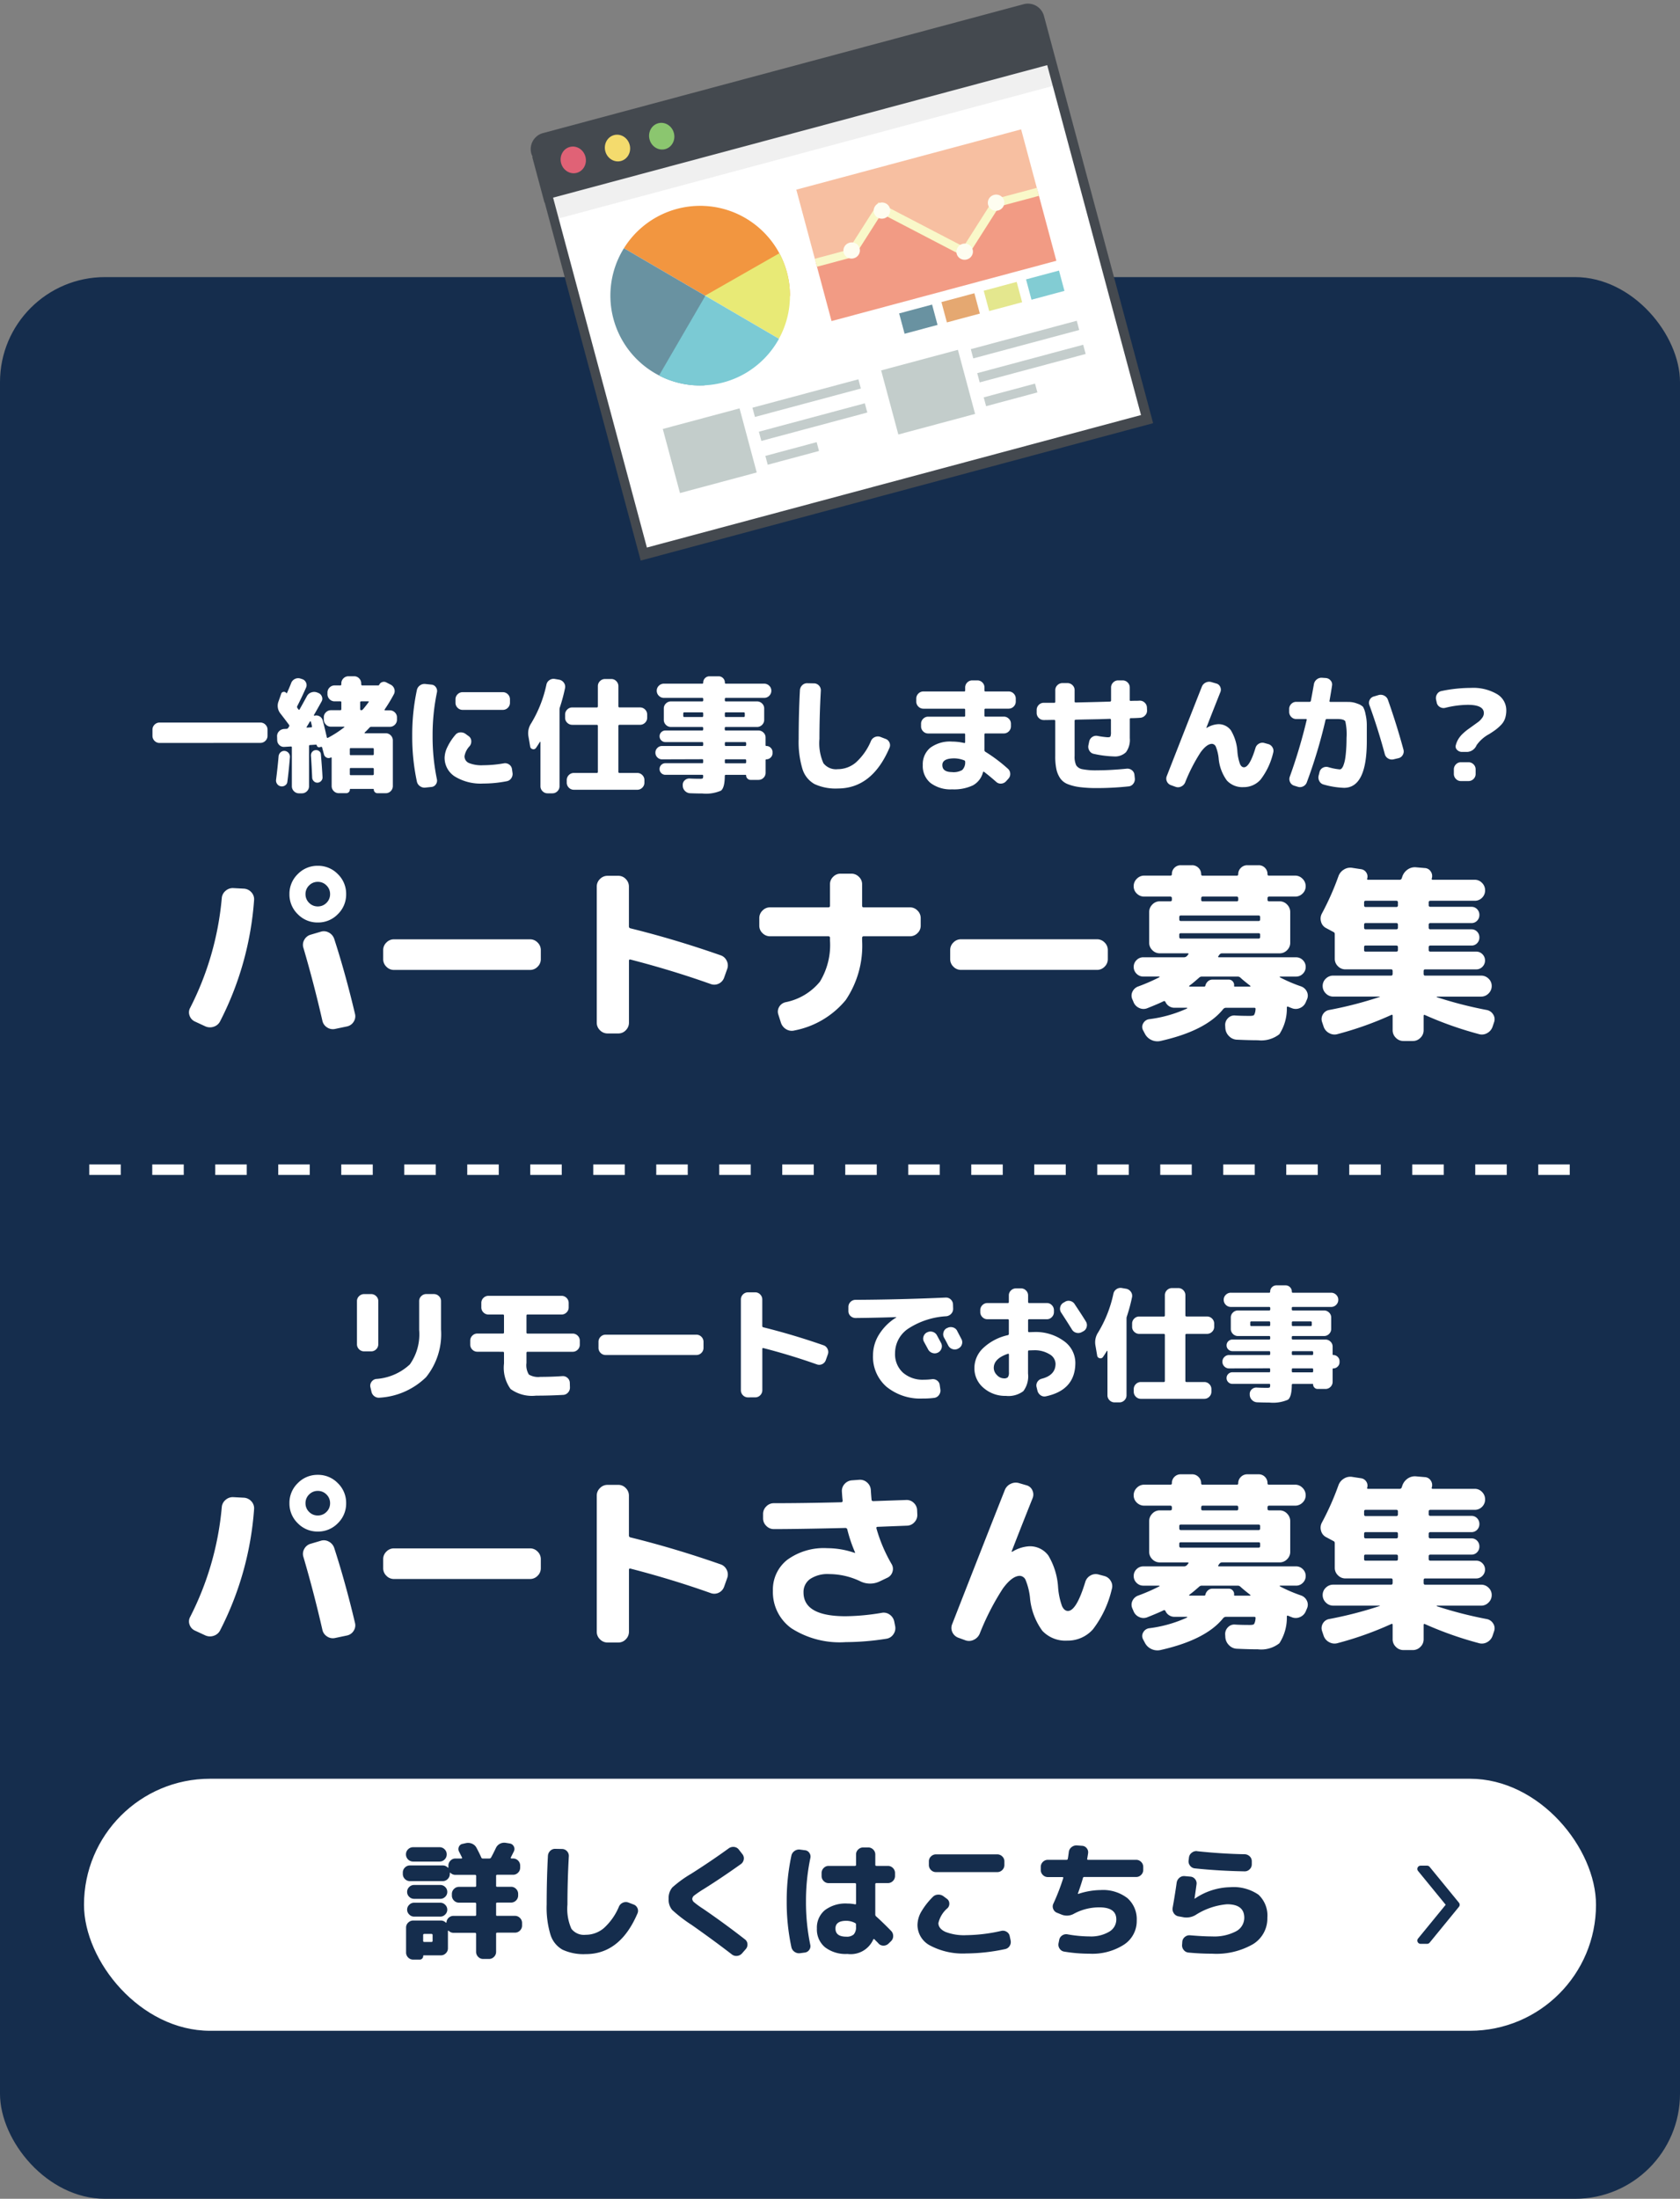 <svg xmlns="http://www.w3.org/2000/svg" width="160" height="209.388" viewBox="0 0 160 209.388">
  <rect x="0" y="0" width="160" height="209.388" fill="#808080" stroke="none"/>
  <g id="recruit-bnr" transform="translate(-1668 -752.612)">
    <rect id="長方形_8332" data-name="長方形 8332" width="160" height="183" rx="10" transform="translate(1668 779)" fill="#152d4d"/>
    <g id="f_f_business_55_svg_f_business_55_0nbg" transform="matrix(0.966, -0.259, 0.259, 0.966, 1718.189, 765.694)">
      <path id="パス_29603" data-name="パス 29603" d="M50.545,1.581V41.727H.024V6.434H0V1.927H.047A1.27,1.27,0,0,1,0,1.581,1.581,1.581,0,0,1,1.581,0H48.964A1.581,1.581,0,0,1,50.545,1.581Z" transform="translate(0)" fill="#44494f"/>
      <rect id="長方形_8334" data-name="長方形 8334" width="48.715" height="34.492" transform="translate(0.915 6.188)" fill="#fff"/>
      <rect id="長方形_8335" data-name="長方形 8335" width="48.715" height="2.05" transform="translate(0.915 6.188)" fill="#0d0d0d" opacity="0.06"/>
      <g id="グループ_41899" data-name="グループ 41899" transform="translate(23.483 11.449)">
        <path id="パス_29604" data-name="パス 29604" d="M260.035,115.971V122.1h-4.112l-4.088,3.76-6.7-6.165-3.756,3.453H237.87v-7.175Z" transform="translate(-237.87 -115.971)" fill="#f7bfa1"/>
        <path id="パス_29605" data-name="パス 29605" d="M260.035,156.069V162.9H237.87v-5.779h3.507l3.756-3.453,6.7,6.165,4.088-3.76Z" transform="translate(-237.87 -149.944)" fill="#f29b84"/>
        <path id="パス_29606" data-name="パス 29606" d="M260.035,150.931v.787h-3.913l-4.278,3.923-6.723-6.165-3.589,3.291H237.87v-.787h3.306l3.945-3.616,6.723,6.165,3.922-3.6Z" transform="translate(-237.87 -145.166)" fill="#f9f8c9"/>
        <ellipse id="楕円形_975" data-name="楕円形 975" cx="0.789" cy="0.771" rx="0.789" ry="0.771" transform="translate(6.571 3.268)" fill="#fefdf0"/>
        <ellipse id="楕円形_976" data-name="楕円形 976" cx="0.789" cy="0.771" rx="0.789" ry="0.771" transform="translate(17.264 5.355)" fill="#fefdf0"/>
        <ellipse id="楕円形_977" data-name="楕円形 977" cx="0.789" cy="0.771" rx="0.789" ry="0.771" transform="translate(13.168 9.086)" fill="#fefdf0"/>
        <ellipse id="楕円形_978" data-name="楕円形 978" cx="0.789" cy="0.771" rx="0.789" ry="0.771" transform="translate(2.801 6.19)" fill="#fefdf0"/>
      </g>
      <g id="グループ_41900" data-name="グループ 41900" transform="translate(2.502 1.938)">
        <ellipse id="楕円形_979" data-name="楕円形 979" cx="1.199" cy="1.276" rx="1.199" ry="1.276" transform="translate(8.72)" fill="#8bc66f"/>
        <ellipse id="楕円形_980" data-name="楕円形 980" cx="1.199" cy="1.276" rx="1.199" ry="1.276" transform="translate(4.36)" fill="#f4db6d"/>
        <ellipse id="楕円形_981" data-name="楕円形 981" cx="1.199" cy="1.276" rx="1.199" ry="1.276" fill="#e06276"/>
      </g>
      <g id="グループ_41905" data-name="グループ 41905" transform="translate(5.301 30.166)">
        <g id="グループ_41902" data-name="グループ 41902">
          <rect id="長方形_8336" data-name="長方形 8336" width="7.568" height="6.319" fill="#899c99" opacity="0.5"/>
          <g id="グループ_41901" data-name="グループ 41901" transform="translate(8.77 0.257)" opacity="0.5">
            <rect id="長方形_8337" data-name="長方形 8337" width="5.057" height="0.87" transform="translate(0 4.751)" fill="#899c99"/>
            <rect id="長方形_8338" data-name="長方形 8338" width="10.446" height="0.91" fill="#899c99"/>
            <rect id="長方形_8339" data-name="長方形 8339" width="10.446" height="0.91" transform="translate(0 2.365)" fill="#899c99"/>
          </g>
        </g>
        <g id="グループ_41904" data-name="グループ 41904" transform="translate(21.528)">
          <rect id="長方形_8340" data-name="長方形 8340" width="7.568" height="6.319" transform="translate(0)" fill="#899c99" opacity="0.5"/>
          <g id="グループ_41903" data-name="グループ 41903" transform="translate(8.77 0.257)" opacity="0.5">
            <rect id="長方形_8341" data-name="長方形 8341" width="5.057" height="0.87" transform="translate(0 4.751)" fill="#899c99"/>
            <rect id="長方形_8342" data-name="長方形 8342" width="10.446" height="0.91" fill="#899c99"/>
            <rect id="長方形_8343" data-name="長方形 8343" width="10.446" height="0.91" transform="translate(0 2.365)" fill="#899c99"/>
          </g>
        </g>
      </g>
      <g id="グループ_41906" data-name="グループ 41906" transform="translate(3.476 10.276)">
        <path id="パス_29607" data-name="パス 29607" d="M76.811,110.706a8.589,8.589,0,0,0-1.97-3.774,8.5,8.5,0,0,0-3.648-2.394c-.149-.05-.3-.1-.455-.139a8.555,8.555,0,0,0-8.1,2.006l6.3,6.366,7.789,2.13A8.511,8.511,0,0,0,76.811,110.706Z" transform="translate(-59.931 -104.096)" fill="#f29640"/>
        <path id="パス_29608" data-name="パス 29608" d="M134.264,175.251a8.512,8.512,0,0,0,.081-4.2l-7.87,2.066L132.2,178.9A8.513,8.513,0,0,0,134.264,175.251Z" transform="translate(-117.465 -164.445)" fill="#e8ea76"/>
        <path id="パス_29609" data-name="パス 29609" d="M41.507,141.982a8.5,8.5,0,0,1-3.494-1.921.375.375,0,0,1-.03-.027,8.549,8.549,0,0,1-.065-12.541l6.3,6.366-2.251,8.234C41.815,142.061,41.661,142.024,41.507,141.982Z" transform="translate(-35.211 -125.184)" fill="#6992a1"/>
        <path id="パス_29610" data-name="パス 29610" d="M67.553,200.215a8.5,8.5,0,0,0,4.359-.2l.037-.013a8.586,8.586,0,0,0,3.58-2.234l-5.694-5.752-.007-.024-.009.008-.015-.015-.011.041-6.2,6.161a8.5,8.5,0,0,0,3.494,1.921C67.245,200.145,67.4,200.182,67.553,200.215Z" transform="translate(-60.795 -183.305)" fill="#7bcad4"/>
      </g>
      <g id="グループ_41907" data-name="グループ 41907" transform="translate(29.889 25.368)">
        <rect id="長方形_8344" data-name="長方形 8344" width="3.249" height="2.005" transform="translate(12.511)" fill="#82ccd3"/>
        <rect id="長方形_8345" data-name="長方形 8345" width="3.249" height="2.005" transform="translate(8.34)" fill="#e4e78e"/>
        <rect id="長方形_8346" data-name="長方形 8346" width="3.249" height="2.005" transform="translate(4.17)" fill="#e5a871"/>
        <rect id="長方形_8347" data-name="長方形 8347" width="3.249" height="2.005" fill="#6992a1"/>
      </g>
    </g>
    <path id="パス_29621" data-name="パス 29621" d="M-38.676-9.156a.667.667,0,0,1,.48.2.637.637,0,0,1,.2.474v2.7a6.54,6.54,0,0,1-1.422,4.536,6.9,6.9,0,0,1-4.4,1.956.713.713,0,0,1-.522-.132A.723.723,0,0,1-44.628.12l-.1-.432A.621.621,0,0,1-44.616-.8a.641.641,0,0,1,.432-.27,5.225,5.225,0,0,0,3.216-1.386,4.961,4.961,0,0,0,.888-3.282V-8.484a.637.637,0,0,1,.2-.474.667.667,0,0,1,.48-.2ZM-45.324-3.7a.657.657,0,0,1-.48-.2.657.657,0,0,1-.2-.48v-4.1a.637.637,0,0,1,.2-.474.667.667,0,0,1,.48-.2h.672a.667.667,0,0,1,.48.2.637.637,0,0,1,.2.474v4.1a.657.657,0,0,1-.2.48.657.657,0,0,1-.48.2Zm10.788.036a.657.657,0,0,1-.48-.2.657.657,0,0,1-.2-.48v-.372a.657.657,0,0,1,.2-.48.657.657,0,0,1,.48-.2H-32.1q.1,0,.1-.108V-7.1q0-.108-.1-.108h-1.38a.657.657,0,0,1-.48-.2.657.657,0,0,1-.2-.48v-.42a.657.657,0,0,1,.2-.48.657.657,0,0,1,.48-.2h6.96a.657.657,0,0,1,.48.2.657.657,0,0,1,.2.48v.42a.657.657,0,0,1-.2.48.657.657,0,0,1-.48.2h-3.24q-.1,0-.1.108v1.6q0,.108.1.108h4.3a.657.657,0,0,1,.48.2.657.657,0,0,1,.2.48v.372a.657.657,0,0,1-.2.48.657.657,0,0,1-.48.2h-4.3q-.1,0-.1.108v.96a1.693,1.693,0,0,0,.228,1.1,1.731,1.731,0,0,0,1.092.222q1.056,0,2.112-.072a.645.645,0,0,1,.48.174.64.64,0,0,1,.216.462l.012.432a.673.673,0,0,1-.18.492.643.643,0,0,1-.468.228q-1.3.072-2.58.072a3.48,3.48,0,0,1-2.424-.63A3.454,3.454,0,0,1-32-2.544V-3.552q0-.108-.1-.108Zm12.216.312a.657.657,0,0,1-.48-.2.657.657,0,0,1-.2-.48v-.576a.657.657,0,0,1,.2-.48.657.657,0,0,1,.48-.2h8.64a.657.657,0,0,1,.48.2.657.657,0,0,1,.2.48v.576a.657.657,0,0,1-.2.48.657.657,0,0,1-.48.2ZM-8.76.684a.657.657,0,0,1-.48-.2.657.657,0,0,1-.2-.48V-8.64a.657.657,0,0,1,.2-.48.657.657,0,0,1,.48-.2h.684a.637.637,0,0,1,.474.2.667.667,0,0,1,.2.48v2.52a.123.123,0,0,0,.108.132q2.82.7,5.7,1.7a.655.655,0,0,1,.4.342.655.655,0,0,1,.036.534l-.192.54a.666.666,0,0,1-.336.384.648.648,0,0,1-.5.036q-2.46-.876-5.112-1.56-.1-.024-.1.084V0a.667.667,0,0,1-.2.48.637.637,0,0,1-.474.2ZM8.3-5.508a.674.674,0,0,1,.528-.048.659.659,0,0,1,.408.336q.132.24.4.744a.644.644,0,0,1,.024.516.659.659,0,0,1-.348.384.674.674,0,0,1-.528.024.706.706,0,0,1-.4-.348Q8.328-4.008,8-4.608a.617.617,0,0,1-.048-.5.658.658,0,0,1,.336-.4Zm2.856-.144.408.78a.631.631,0,0,1,.042.516.637.637,0,0,1-.342.384l-.036.024a.675.675,0,0,1-.522.03.681.681,0,0,1-.4-.342q-.06-.12-.192-.372T9.912-5a.659.659,0,0,1-.054-.516.6.6,0,0,1,.33-.4l.036-.012a.693.693,0,0,1,.528-.054A.638.638,0,0,1,11.16-5.652ZM1.488-6.876A.692.692,0,0,1,1-7.068a.632.632,0,0,1-.2-.48v-.384a.647.647,0,0,1,.2-.474.647.647,0,0,1,.474-.2q4.32-.024,8.592-.216a.635.635,0,0,1,.48.18.66.66,0,0,1,.216.468l.012.384a.681.681,0,0,1-.174.5.733.733,0,0,1-.474.246A7.4,7.4,0,0,0,6.462-5.838a2.807,2.807,0,0,0-1.218,2.31,2.373,2.373,0,0,0,.75,1.854A2.848,2.848,0,0,0,7.98-1a6,6,0,0,0,.768-.048.669.669,0,0,1,.5.126A.62.62,0,0,1,9.5-.48l.06.42a.7.7,0,0,1-.138.522.655.655,0,0,1-.462.27,8.068,8.068,0,0,1-1.08.06A5.09,5.09,0,0,1,4.434-.324a3.779,3.779,0,0,1-1.29-3.012,3.73,3.73,0,0,1,.582-1.98A5,5,0,0,1,5.352-6.924q.012,0,.012-.024a.011.011,0,0,0-.012-.012Q3.6-6.9,1.488-6.876Zm14.5,3.408q-1.344.456-1.344,1.344a.96.96,0,0,0,.306.684.91.91,0,0,0,.654.312.512.512,0,0,0,.384-.108.764.764,0,0,0,.1-.468V-3.4Q16.08-3.492,15.984-3.468ZM15.8.54a3.119,3.119,0,0,1-2.13-.762,2.425,2.425,0,0,1-.87-1.9,2.623,2.623,0,0,1,.828-1.884,4.986,4.986,0,0,1,2.352-1.236.121.121,0,0,0,.1-.132V-6.66q0-.1-.108-.1H14.04a.657.657,0,0,1-.48-.2.657.657,0,0,1-.2-.48v-.18a.657.657,0,0,1,.2-.48.657.657,0,0,1,.48-.2h1.932q.108,0,.108-.1v-.624a.637.637,0,0,1,.2-.474.667.667,0,0,1,.48-.2h.48a.647.647,0,0,1,.474.2.647.647,0,0,1,.2.474V-8.4q0,.1.108.1H19.7a.637.637,0,0,1,.474.2.667.667,0,0,1,.2.48v.18a.667.667,0,0,1-.2.48.637.637,0,0,1-.474.2h-1.68q-.108,0-.108.1v1.032q0,.1.108.1.072,0,.216-.006t.216-.006a4.537,4.537,0,0,1,2.862.852,2.549,2.549,0,0,1,1.1,2.076q0,2.592-2.8,3.192a.627.627,0,0,1-.51-.1A.748.748,0,0,1,18.8.024L18.72-.3A.627.627,0,0,1,18.8-.792a.676.676,0,0,1,.408-.3q1.32-.336,1.32-1.428a1.082,1.082,0,0,0-.576-.906,2.69,2.69,0,0,0-1.5-.378q-.084,0-.228.006t-.216.006q-.1,0-.1.108v2.1A2.349,2.349,0,0,1,17.46.09,2.352,2.352,0,0,1,15.8.54Zm6.54-8.748q.768,1.152,1.08,1.668a.647.647,0,0,1,.072.516.625.625,0,0,1-.312.408l-.156.084a.7.7,0,0,1-.522.06.666.666,0,0,1-.414-.312q-.468-.756-1.02-1.6a.641.641,0,0,1-.1-.5.656.656,0,0,1,.282-.432L21.4-8.4a.634.634,0,0,1,.51-.1A.682.682,0,0,1,22.344-8.208ZM33-5.364a.1.1,0,0,0-.108.108V-.888A.1.1,0,0,0,33-.78h1.692a.657.657,0,0,1,.48.2.657.657,0,0,1,.2.48v.24a.657.657,0,0,1-.2.48.657.657,0,0,1-.48.2H28.656a.657.657,0,0,1-.48-.2.657.657,0,0,1-.2-.48V-.1a.657.657,0,0,1,.2-.48.657.657,0,0,1,.48-.2H30.84q.1,0,.1-.108V-5.256q0-.108-.1-.108H28.5a.667.667,0,0,1-.48-.2.637.637,0,0,1-.2-.474v-.3a.657.657,0,0,1,.2-.48.657.657,0,0,1,.48-.2h2.34q.1,0,.1-.108v-1.92a.657.657,0,0,1,.2-.48.657.657,0,0,1,.48-.2h.6a.637.637,0,0,1,.474.2.667.667,0,0,1,.2.48v1.92A.1.1,0,0,0,33-7.02h1.956a.657.657,0,0,1,.48.2.657.657,0,0,1,.2.48v.3a.637.637,0,0,1-.2.474.667.667,0,0,1-.48.2ZM24.492-3.3l-.168-.984a1.7,1.7,0,0,1,.264-1.224A11.836,11.836,0,0,0,26.04-9.192a.672.672,0,0,1,.294-.432.678.678,0,0,1,.51-.108l.42.072a.7.7,0,0,1,.438.288.647.647,0,0,1,.114.5,16.565,16.565,0,0,1-.492,1.836.576.576,0,0,0-.036.2V.48a.657.657,0,0,1-.2.48.657.657,0,0,1-.48.2h-.456a.657.657,0,0,1-.48-.2.657.657,0,0,1-.2-.48v-4.2a.028.028,0,0,0-.018-.03.027.027,0,0,0-.03.006q-.348.552-.384.588a.279.279,0,0,1-.312.108A.29.29,0,0,1,24.492-3.3ZM37.056-2.076a.613.613,0,0,1-.45-.186.613.613,0,0,1-.186-.45.613.613,0,0,1,.186-.45.613.613,0,0,1,.45-.186h3.816q.1,0,.1-.108v-.156q0-.108-.1-.108H37.38a.546.546,0,0,1-.4-.162.532.532,0,0,1-.162-.39.532.532,0,0,1,.162-.39.546.546,0,0,1,.4-.162h3.492q.1,0,.1-.108v-.12q0-.108-.1-.108H37.9a.657.657,0,0,1-.48-.2.657.657,0,0,1-.2-.48v-1.08a.637.637,0,0,1,.2-.474.667.667,0,0,1,.48-.2h2.976q.1,0,.1-.108v-.12q0-.108-.1-.108H37.224a.657.657,0,0,1-.48-.2.657.657,0,0,1-.2-.48.637.637,0,0,1,.2-.474.667.667,0,0,1,.48-.2h3.66q.084,0,.084-.1a.579.579,0,0,1,.174-.426.579.579,0,0,1,.426-.174h.864a.579.579,0,0,1,.426.174.579.579,0,0,1,.174.426q0,.1.084.1h3.66a.667.667,0,0,1,.48.2.637.637,0,0,1,.2.474.657.657,0,0,1-.2.48.657.657,0,0,1-.48.2H43.128q-.1,0-.1.108v.12q0,.108.1.108H46.1a.667.667,0,0,1,.48.2.637.637,0,0,1,.2.474v1.08a.657.657,0,0,1-.2.48.657.657,0,0,1-.48.2H43.128q-.1,0-.1.108v.12q0,.108.1.108h3.108a.667.667,0,0,1,.48.2.637.637,0,0,1,.2.474v.72A.074.074,0,0,0,47-3.348a.552.552,0,0,1,.4.174.552.552,0,0,1,.174.4v.12a.552.552,0,0,1-.174.4.552.552,0,0,1-.4.174.074.074,0,0,0-.084.084V-.8a.657.657,0,0,1-.2.48.657.657,0,0,1-.48.2H45.48a.4.4,0,0,1-.294-.126A.4.4,0,0,1,45.06-.54.053.053,0,0,0,45-.6H43.128q-.1,0-.1.108Q43.02.636,42.66.906a3.557,3.557,0,0,1-1.776.27q-.564,0-1.152-.024A.715.715,0,0,1,39.24.936a.715.715,0,0,1-.216-.492V.384a.571.571,0,0,1,.186-.462.626.626,0,0,1,.474-.174q.42.024.948.024a.641.641,0,0,0,.294-.036q.042-.036.042-.24a.085.085,0,0,0-.1-.1h-3.5a.532.532,0,0,1-.39-.162.532.532,0,0,1-.162-.39.532.532,0,0,1,.162-.39.532.532,0,0,1,.39-.162h3.5a.085.085,0,0,0,.1-.1v-.18a.085.085,0,0,0-.1-.1Zm5.976-4.368v.228q0,.108.1.108h1.7q.1,0,.1-.108v-.228q0-.108-.1-.108h-1.7Q43.032-6.552,43.032-6.444Zm0,2.832v.156q0,.108.1.108h1.824a.1.1,0,0,0,.108-.108v-.156a.1.1,0,0,0-.108-.108H43.128Q43.032-3.72,43.032-3.612Zm0,1.632v.18a.085.085,0,0,0,.1.1h1.824q.108,0,.108-.1v-.18q0-.1-.108-.1H43.128A.085.085,0,0,0,43.032-1.98Zm-2.16-4.128q.1,0,.1-.108v-.228q0-.108-.1-.108h-1.7q-.1,0-.1.108v.228q0,.108.1.108Z" transform="translate(1748 885)" fill="#fff"/>
    <path id="パス_29619" data-name="パス 29619" d="M-64.8-3.636a.657.657,0,0,1-.48-.2.657.657,0,0,1-.2-.48V-4.9a.657.657,0,0,1,.2-.48.657.657,0,0,1,.48-.2h9.6a.657.657,0,0,1,.48.2.657.657,0,0,1,.2.48v.576a.657.657,0,0,1-.2.48.657.657,0,0,1-.48.2Zm20.016-1.488q-.312.336-.48.492a.039.039,0,0,0-.012.048.038.038,0,0,0,.036.024h1.98a.637.637,0,0,1,.474.2.667.667,0,0,1,.2.48V.468a.667.667,0,0,1-.2.48.637.637,0,0,1-.474.2h-.792a.335.335,0,0,1-.246-.1A.335.335,0,0,1-44.4.8a.053.053,0,0,0-.06-.06h-2.172q-.048,0-.048.06a.335.335,0,0,1-.1.246.335.335,0,0,1-.246.1h-.708a.657.657,0,0,1-.48-.2.657.657,0,0,1-.2-.48V-2.208a.052.052,0,0,0-.024-.042.043.043,0,0,0-.048-.006.434.434,0,0,1-.4.018.452.452,0,0,1-.258-.306l-.156-.576a.1.1,0,0,0-.006-.03.1.1,0,0,1-.006-.03q-.024-.108-.12-.084l-.1.024q-.24.06-.312-.2,0-.036-.06-.036l-.564.036q-.1,0-.1.108V.48a.657.657,0,0,1-.2.48.657.657,0,0,1-.48.2h-.276a.657.657,0,0,1-.48-.2.657.657,0,0,1-.2-.48V-3.2a.085.085,0,0,0-.1-.1l-.6.036a.606.606,0,0,1-.48-.162.64.64,0,0,1-.216-.462l-.012-.36a.65.65,0,0,1,.18-.492.718.718,0,0,1,.48-.228l.24-.012a.184.184,0,0,0,.156-.084.541.541,0,0,1,.042-.066.541.541,0,0,0,.042-.066.139.139,0,0,0-.012-.18q-.336-.456-.792-1.044A1.166,1.166,0,0,1-53.472-7.6l.252-.72A.244.244,0,0,1-53-8.5a.258.258,0,0,1,.264.108q.048.048.072-.012.264-.6.384-.912a.7.7,0,0,1,.354-.408.69.69,0,0,1,.534-.048l.144.048a.579.579,0,0,1,.384.318.573.573,0,0,1,.012.5q-.432.972-.84,1.764a.176.176,0,0,0,.012.168q.084.12.1.132.06.1.108.012.156-.264.7-1.26a.728.728,0,0,1,.408-.354.794.794,0,0,1,.552-.006l.12.048a.577.577,0,0,1,.348.348.534.534,0,0,1-.036.48q-.54.972-.72,1.272a.049.049,0,0,0,.012.054q.024.03.036.018a.62.62,0,0,1,.492.06.63.63,0,0,1,.3.4q.144.528.384,1.584.024.1.108.06a10.46,10.46,0,0,0,1.548-1,.029.029,0,0,0,.018-.036.028.028,0,0,0-.03-.024H-48.48a.657.657,0,0,1-.48-.2.657.657,0,0,1-.2-.48v-.216a.637.637,0,0,1,.2-.474.667.667,0,0,1,.48-.2h.888q.1,0,.1-.108V-7.5a.085.085,0,0,0-.1-.1h-.54a.657.657,0,0,1-.48-.2.657.657,0,0,1-.2-.48v-.156a.657.657,0,0,1,.2-.48.657.657,0,0,1,.48-.2h.54q.1,0,.1-.108v-.084a.657.657,0,0,1,.2-.48.657.657,0,0,1,.48-.2h.54a.637.637,0,0,1,.474.2.667.667,0,0,1,.2.48v.084a.1.1,0,0,0,.108.108h1.5a.118.118,0,0,0,.108-.06.452.452,0,0,1,.288-.258.474.474,0,0,1,.384.03l.42.216a.681.681,0,0,1,.342.4.631.631,0,0,1-.042.516,15.043,15.043,0,0,1-.864,1.428q-.06.1.036.1h.444a.667.667,0,0,1,.48.2.637.637,0,0,1,.2.474v.216a.657.657,0,0,1-.2.48.657.657,0,0,1-.48.2h-1.74A.227.227,0,0,0-44.784-5.124Zm-5.58,0q.1,0,.072-.108-.012-.072-.048-.222t-.06-.222a.043.043,0,0,0-.042-.024.043.043,0,0,0-.042.024q-.132.228-.3.492-.06.084.048.084ZM-44.4-.672v-.48q0-.1-.108-.1h-2.076a.085.085,0,0,0-.1.1v.48a.085.085,0,0,0,.1.1h2.076Q-44.4-.576-44.4-.672Zm-.108-2.472h-2.076a.085.085,0,0,0-.1.1v.468a.085.085,0,0,0,.1.1h2.076q.108,0,.108-.1v-.468Q-44.4-3.144-44.508-3.144Zm-.936-3.684q.3-.348.552-.7.048-.072-.048-.072h-.648q-.108,0-.108.1v.636q0,.108.1.108A.193.193,0,0,0-45.444-6.828Zm-7.8,7.32A.531.531,0,0,1-53.6.276a.566.566,0,0,1-.108-.408q.156-1.236.24-2.232a.58.58,0,0,1,.186-.378.512.512,0,0,1,.39-.138.547.547,0,0,1,.372.192.543.543,0,0,1,.132.4Q-52.5-.924-52.632.06a.458.458,0,0,1-.21.342A.536.536,0,0,1-53.244.492Zm3.288-3.444a.471.471,0,0,1,.348.09.393.393,0,0,1,.168.306q.108,1.26.156,2.172a.482.482,0,0,1-.126.36.478.478,0,0,1-.342.168.453.453,0,0,1-.354-.132.5.5,0,0,1-.162-.336q-.06-1.344-.12-2.1a.5.5,0,0,1,.108-.348A.459.459,0,0,1-49.956-2.952Zm17.844-5.52a.657.657,0,0,1,.48.2.657.657,0,0,1,.2.48v.324a.657.657,0,0,1-.2.48.657.657,0,0,1-.48.2H-35.94a.657.657,0,0,1-.48-.2.657.657,0,0,1-.2-.48v-.324a.657.657,0,0,1,.2-.48.657.657,0,0,1,.48-.2ZM-39.468.612A.733.733,0,0,1-40,.48a.716.716,0,0,1-.3-.456A20.394,20.394,0,0,1-40.74-4.32,20.394,20.394,0,0,1-40.3-8.664.716.716,0,0,1-40-9.12a.733.733,0,0,1,.528-.132l.564.06a.554.554,0,0,1,.42.246.606.606,0,0,1,.1.5A19.845,19.845,0,0,0-38.8-4.32a19.845,19.845,0,0,0,.408,4.128.606.606,0,0,1-.1.5.554.554,0,0,1-.42.246Zm5.484-.384a4.7,4.7,0,0,1-2.7-.672,2.1,2.1,0,0,1-.972-1.812A2.436,2.436,0,0,1-37.38-3.27a5.246,5.246,0,0,1,.756-1.146.622.622,0,0,1,.474-.228.766.766,0,0,1,.522.168l.276.2a.587.587,0,0,1,.234.444.7.7,0,0,1-.15.492,1.846,1.846,0,0,0-.492.96.689.689,0,0,0,.42.654,3.224,3.224,0,0,0,1.356.21,11.755,11.755,0,0,0,1.968-.18.66.66,0,0,1,.5.108.635.635,0,0,1,.276.432l.048.348a.7.7,0,0,1-.114.528.644.644,0,0,1-.438.288A11.538,11.538,0,0,1-33.984.228ZM-21-5.364a.1.1,0,0,0-.108.108V-.888A.1.1,0,0,0-21-.78h1.692a.657.657,0,0,1,.48.2.657.657,0,0,1,.2.48v.24a.657.657,0,0,1-.2.48.657.657,0,0,1-.48.2h-6.036a.657.657,0,0,1-.48-.2.657.657,0,0,1-.2-.48V-.1a.657.657,0,0,1,.2-.48.657.657,0,0,1,.48-.2h2.184q.1,0,.1-.108V-5.256q0-.108-.1-.108H-25.5a.667.667,0,0,1-.48-.2.637.637,0,0,1-.2-.474v-.3a.657.657,0,0,1,.2-.48.657.657,0,0,1,.48-.2h2.34q.1,0,.1-.108v-1.92a.657.657,0,0,1,.2-.48.657.657,0,0,1,.48-.2h.6a.637.637,0,0,1,.474.2.667.667,0,0,1,.2.48v1.92A.1.1,0,0,0-21-7.02h1.956a.657.657,0,0,1,.48.2.657.657,0,0,1,.2.48v.3a.637.637,0,0,1-.2.474.667.667,0,0,1-.48.2ZM-29.508-3.3l-.168-.984a1.7,1.7,0,0,1,.264-1.224A11.836,11.836,0,0,0-27.96-9.192a.672.672,0,0,1,.294-.432.678.678,0,0,1,.51-.108l.42.072a.7.7,0,0,1,.438.288.647.647,0,0,1,.114.5,16.565,16.565,0,0,1-.492,1.836.576.576,0,0,0-.036.2V.48a.657.657,0,0,1-.2.48.657.657,0,0,1-.48.2h-.456a.657.657,0,0,1-.48-.2.657.657,0,0,1-.2-.48v-4.2a.028.028,0,0,0-.018-.03.027.027,0,0,0-.03.006q-.348.552-.384.588a.279.279,0,0,1-.312.108A.29.29,0,0,1-29.508-3.3Zm12.564,1.224a.613.613,0,0,1-.45-.186.613.613,0,0,1-.186-.45.613.613,0,0,1,.186-.45.613.613,0,0,1,.45-.186h3.816q.1,0,.1-.108v-.156q0-.108-.1-.108H-16.62a.546.546,0,0,1-.4-.162.532.532,0,0,1-.162-.39.532.532,0,0,1,.162-.39.546.546,0,0,1,.4-.162h3.492q.1,0,.1-.108v-.12q0-.108-.1-.108H-16.1a.657.657,0,0,1-.48-.2.657.657,0,0,1-.2-.48v-1.08a.637.637,0,0,1,.2-.474.667.667,0,0,1,.48-.2h2.976q.1,0,.1-.108v-.12q0-.108-.1-.108h-3.648a.657.657,0,0,1-.48-.2.657.657,0,0,1-.2-.48.637.637,0,0,1,.2-.474.667.667,0,0,1,.48-.2h3.66q.084,0,.084-.1a.579.579,0,0,1,.174-.426.579.579,0,0,1,.426-.174h.864a.579.579,0,0,1,.426.174.579.579,0,0,1,.174.426q0,.1.084.1h3.66a.667.667,0,0,1,.48.2.637.637,0,0,1,.2.474.657.657,0,0,1-.2.48.657.657,0,0,1-.48.2h-3.648q-.1,0-.1.108v.12q0,.108.1.108H-7.9a.667.667,0,0,1,.48.2.637.637,0,0,1,.2.474v1.08a.657.657,0,0,1-.2.48.657.657,0,0,1-.48.2h-2.976q-.1,0-.1.108v.12q0,.108.1.108h3.108a.667.667,0,0,1,.48.2.637.637,0,0,1,.2.474v.72A.074.074,0,0,0-7-3.348a.552.552,0,0,1,.4.174.552.552,0,0,1,.174.4v.12a.552.552,0,0,1-.174.4.552.552,0,0,1-.4.174.074.074,0,0,0-.084.084V-.8a.657.657,0,0,1-.2.48.657.657,0,0,1-.48.2H-8.52a.4.4,0,0,1-.294-.126A.4.4,0,0,1-8.94-.54.053.053,0,0,0-9-.6h-1.872q-.1,0-.1.108Q-10.98.636-11.34.906a3.557,3.557,0,0,1-1.776.27q-.564,0-1.152-.024A.715.715,0,0,1-14.76.936a.715.715,0,0,1-.216-.492V.384a.571.571,0,0,1,.186-.462.626.626,0,0,1,.474-.174q.42.024.948.024a.641.641,0,0,0,.294-.036q.042-.036.042-.24a.085.085,0,0,0-.1-.1h-3.5a.532.532,0,0,1-.39-.162.532.532,0,0,1-.162-.39.532.532,0,0,1,.162-.39.532.532,0,0,1,.39-.162h3.5a.085.085,0,0,0,.1-.1v-.18a.085.085,0,0,0-.1-.1Zm5.976-4.368v.228q0,.108.1.108h1.7q.1,0,.1-.108v-.228q0-.108-.1-.108h-1.7Q-10.968-6.552-10.968-6.444Zm0,2.832v.156q0,.108.1.108h1.824a.1.1,0,0,0,.108-.108v-.156a.1.1,0,0,0-.108-.108h-1.824Q-10.968-3.72-10.968-3.612Zm0,1.632v.18a.085.085,0,0,0,.1.1h1.824q.108,0,.108-.1v-.18q0-.1-.108-.1h-1.824A.085.085,0,0,0-10.968-1.98Zm-2.16-4.128q.1,0,.1-.108v-.228q0-.108-.1-.108h-1.7q-.1,0-.1.108v.228q0,.108.1.108ZM-.216.7A4.767,4.767,0,0,1-2.43.276,2.476,2.476,0,0,1-3.576-1.158a8.913,8.913,0,0,1-.36-2.862q0-2.436.12-4.644a.718.718,0,0,1,.228-.48.65.65,0,0,1,.492-.18l.636.012A.64.64,0,0,1-2-9.1a.645.645,0,0,1,.174.48q-.132,2.352-.132,4.6a4.687,4.687,0,0,0,.378,2.31,1.513,1.513,0,0,0,1.362.57,2.67,2.67,0,0,0,1.728-.636,5.748,5.748,0,0,0,1.44-2.052A.7.7,0,0,1,3.33-4.2a.693.693,0,0,1,.522-.012l.468.18a.635.635,0,0,1,.39.354.612.612,0,0,1-.006.522Q3.048.7-.216.7Zm10.9-1.56a1.649,1.649,0,0,0,.954-.2,1.008,1.008,0,0,0,.282-.786.132.132,0,0,0-.084-.132,2.669,2.669,0,0,0-.948-.192q-1.14,0-1.14.636Q9.744-.864,10.68-.864ZM7.944-6.9a.657.657,0,0,1-.48-.2.657.657,0,0,1-.2-.48V-7.86a.657.657,0,0,1,.2-.48.657.657,0,0,1,.48-.2H11.82a.085.085,0,0,0,.1-.1v-.276a.657.657,0,0,1,.2-.48.657.657,0,0,1,.48-.2h.48a.657.657,0,0,1,.48.2.657.657,0,0,1,.2.48v.276a.085.085,0,0,0,.1.1h2.2a.657.657,0,0,1,.48.2.657.657,0,0,1,.2.48v.276a.657.657,0,0,1-.2.48.657.657,0,0,1-.48.2h-2.2q-.1,0-.1.108v.552a.085.085,0,0,0,.1.1H15.6a.657.657,0,0,1,.48.2.657.657,0,0,1,.2.48v.24a.657.657,0,0,1-.2.48.657.657,0,0,1-.48.2H13.86a.085.085,0,0,0-.1.1v1.5a.179.179,0,0,0,.1.156,15.116,15.116,0,0,1,2.124,1.6.649.649,0,0,1,.228.474.642.642,0,0,1-.18.486l-.216.24a.683.683,0,0,1-.468.222.615.615,0,0,1-.48-.174q-.7-.612-1.152-.948-.072-.048-.1.048A1.972,1.972,0,0,1,12.66.4,4.2,4.2,0,0,1,10.68.78,3.156,3.156,0,0,1,8.622.174a2.088,2.088,0,0,1-.738-1.71,2.035,2.035,0,0,1,.7-1.632,3.152,3.152,0,0,1,2.094-.6,5.311,5.311,0,0,1,1.14.132q.1.024.1-.084v-.72a.085.085,0,0,0-.1-.1H8.4a.657.657,0,0,1-.48-.2.657.657,0,0,1-.2-.48v-.24a.657.657,0,0,1,.2-.48.657.657,0,0,1,.48-.2h3.42a.085.085,0,0,0,.1-.1v-.552q0-.108-.1-.108ZM19.416-5.82a.661.661,0,0,1-.486-.2.661.661,0,0,1-.2-.486V-6.78a.667.667,0,0,1,.2-.48.637.637,0,0,1,.474-.2h1q.1,0,.1-.108V-8.664a.637.637,0,0,1,.2-.474.667.667,0,0,1,.48-.2h.48a.667.667,0,0,1,.48.2.637.637,0,0,1,.2.474V-7.6q0,.108.1.108,2.232-.048,3.264-.084a.1.1,0,0,0,.108-.108V-8.916a.657.657,0,0,1,.2-.48.657.657,0,0,1,.48-.2h.42a.657.657,0,0,1,.48.2.657.657,0,0,1,.2.48V-7.74a.085.085,0,0,0,.1.1q.144-.012.42-.012t.408-.012a.654.654,0,0,1,.486.18.651.651,0,0,1,.222.468l.012.276a.634.634,0,0,1-.192.486.692.692,0,0,1-.48.222q-.156.012-.444.024T27.7-6q-.1,0-.1.108v1.8a1.968,1.968,0,0,1-.366,1.338,1.512,1.512,0,0,1-1.17.4,10.218,10.218,0,0,1-1.872-.24.619.619,0,0,1-.432-.294.7.7,0,0,1-.1-.534l.072-.348a.679.679,0,0,1,.288-.432.66.66,0,0,1,.5-.108,8.014,8.014,0,0,0,.972.132q.216,0,.264-.078a1.129,1.129,0,0,0,.048-.438v-1.14q0-.1-.108-.1L24.678-5.9l-1.206.024q-.66.012-1.02.024a.1.1,0,0,0-.108.108V-2.4a1.913,1.913,0,0,0,.15.888.868.868,0,0,0,.582.372,6.59,6.59,0,0,0,1.428.108q1.224,0,2.808-.156a.665.665,0,0,1,.492.15.625.625,0,0,1,.24.45l.036.336a.7.7,0,0,1-.15.5A.612.612,0,0,1,27.48.5,28.754,28.754,0,0,1,24.5.66,12.751,12.751,0,0,1,22.842.57,4.747,4.747,0,0,1,21.7.288a1.566,1.566,0,0,1-.726-.558,2.484,2.484,0,0,1-.366-.87A5.838,5.838,0,0,1,20.5-2.4V-5.724q0-.108-.1-.108-.168,0-.492.006T19.416-5.82ZM31.524.384A.662.662,0,0,1,31.14.042a.629.629,0,0,1-.024-.51Q33.372-6.24,34.464-9a.724.724,0,0,1,.372-.39.724.724,0,0,1,.54-.042l.456.132a.56.56,0,0,1,.378.318.617.617,0,0,1,.018.5q-.72,1.8-1.332,3.384,0,.024.012.024h.024A2.293,2.293,0,0,1,36-5.424a1.445,1.445,0,0,1,1.23.588,4.466,4.466,0,0,1,.618,2.028A4.456,4.456,0,0,0,38.1-1.62q.144.3.372.3.54,0,1.1-1.848a.69.69,0,0,1,.324-.4.662.662,0,0,1,.516-.066l.36.1a.658.658,0,0,1,.42.324.621.621,0,0,1,.06.516,6.653,6.653,0,0,1-1.2,2.55,2.134,2.134,0,0,1-1.632.714A2.007,2.007,0,0,1,36.846-.06,4.178,4.178,0,0,1,36.06-2.2,4.1,4.1,0,0,0,35.8-3.264a.427.427,0,0,0-.372-.288q-.492,0-1.08.8A16.12,16.12,0,0,0,32.868.132a.75.75,0,0,1-.384.384.674.674,0,0,1-.528.024Zm11.928-6.3a.637.637,0,0,1-.474-.2.667.667,0,0,1-.2-.48v-.276a.667.667,0,0,1,.2-.48.637.637,0,0,1,.474-.2h1.272a.117.117,0,0,0,.12-.108q.036-.156.288-1.56a.729.729,0,0,1,.276-.468.71.71,0,0,1,.516-.156l.348.024a.645.645,0,0,1,.456.24.562.562,0,0,1,.132.48q-.072.492-.24,1.452-.024.1.084.1h.576q.84,0,1.218.006a2.273,2.273,0,0,1,.792.168,1.322,1.322,0,0,1,.522.3,2.107,2.107,0,0,1,.234.678,4.473,4.473,0,0,1,.126,1.014v1.578Q50.172.636,48,.636A7.978,7.978,0,0,1,46.068.324.638.638,0,0,1,45.654,0a.722.722,0,0,1-.066-.54l.084-.336a.622.622,0,0,1,.312-.4.678.678,0,0,1,.516-.06,5.418,5.418,0,0,0,1.092.216.264.264,0,0,0,.186-.09.9.9,0,0,0,.174-.312A3.206,3.206,0,0,0,48.1-2.07q.06-.33.1-.858t.042-1.188a5.635,5.635,0,0,0-.114-1.572q-.114-.228-.774-.228h-.984a.121.121,0,0,0-.132.1A47.922,47.922,0,0,1,44.46.108a.679.679,0,0,1-.354.39.67.67,0,0,1-.534.03l-.324-.1A.614.614,0,0,1,42.864.09a.659.659,0,0,1-.024-.522,50,50,0,0,0,1.608-5.4q.024-.084-.084-.084Zm8.436,3.348Q51.24-4.98,50.412-7.26a.606.606,0,0,1,.042-.492.6.6,0,0,1,.39-.312L51.3-8.2a.731.731,0,0,1,.534.06.7.7,0,0,1,.354.408Q53.016-5.388,53.664-3a.64.64,0,0,1-.072.51.621.621,0,0,1-.42.306l-.456.108A.686.686,0,0,1,52.2-2.16.665.665,0,0,1,51.888-2.568Zm4.944-4.908-.06-.276a.7.7,0,0,1,.084-.522.621.621,0,0,1,.42-.306,13.633,13.633,0,0,1,2.808-.3,4.473,4.473,0,0,1,2.484.588,1.775,1.775,0,0,1,.888,1.536,2.423,2.423,0,0,1-.12.792,1.644,1.644,0,0,1-.4.63,4.463,4.463,0,0,1-.486.432q-.2.15-.612.414A3.45,3.45,0,0,0,60.624-3.42a1.026,1.026,0,0,1-.864.636h-.516a.632.632,0,0,1-.48-.2.444.444,0,0,1-.108-.468,2.156,2.156,0,0,1,.252-.582,2.507,2.507,0,0,1,.444-.522,4.853,4.853,0,0,1,.438-.366q.162-.114.51-.366t.522-.378a1.838,1.838,0,0,0,.336-.36.758.758,0,0,0,.162-.45q0-.792-1.536-.792a9.2,9.2,0,0,0-2.148.288.668.668,0,0,1-.51-.084A.625.625,0,0,1,56.832-7.476ZM59.856-1.8a.657.657,0,0,1,.48.2.657.657,0,0,1,.2.48v.432a.657.657,0,0,1-.2.48.657.657,0,0,1-.48.2h-.72a.637.637,0,0,1-.474-.2.667.667,0,0,1-.2-.48v-.432a.667.667,0,0,1,.2-.48.637.637,0,0,1,.474-.2Z" transform="translate(1748 827)" fill="#fff"/>
    <path id="パス_29622" data-name="パス 29622" d="M-49.464-8.658a.972.972,0,0,1,.774.072,1.056,1.056,0,0,1,.522.612q1.062,3.276,1.98,7.146a.946.946,0,0,1-.135.747.976.976,0,0,1-.639.441l-1.116.234A.985.985,0,0,1-48.852.45,1,1,0,0,1-49.3-.2q-.792-3.474-1.8-6.912a.949.949,0,0,1,.072-.765.994.994,0,0,1,.612-.5Zm-11.97,8.55a.956.956,0,0,1-.513-.567.883.883,0,0,1,.063-.747,28.5,28.5,0,0,0,3.006-10.44,1,1,0,0,1,.36-.693,1.027,1.027,0,0,1,.738-.261l1.026.054a1.027,1.027,0,0,1,.693.342.967.967,0,0,1,.261.72A29.887,29.887,0,0,1-59.04-.126a1.022,1.022,0,0,1-.612.513,1.082,1.082,0,0,1-.81-.045Zm12.528-12.96a1.128,1.128,0,0,0-.828-.342,1.128,1.128,0,0,0-.828.342,1.128,1.128,0,0,0-.342.828,1.128,1.128,0,0,0,.342.828,1.128,1.128,0,0,0,.828.342,1.128,1.128,0,0,0,.828-.342,1.128,1.128,0,0,0,.342-.828A1.128,1.128,0,0,0-48.906-13.068Zm1.08,2.736a2.6,2.6,0,0,1-1.908.792,2.6,2.6,0,0,1-1.908-.792,2.6,2.6,0,0,1-.792-1.908,2.6,2.6,0,0,1,.792-1.908,2.6,2.6,0,0,1,1.908-.792,2.6,2.6,0,0,1,1.908.792,2.6,2.6,0,0,1,.792,1.908A2.6,2.6,0,0,1-47.826-10.332Zm5.346,5.31a.985.985,0,0,1-.72-.306.985.985,0,0,1-.306-.72v-.864a.985.985,0,0,1,.306-.72.985.985,0,0,1,.72-.306h12.96a.985.985,0,0,1,.72.306.985.985,0,0,1,.306.72v.864a.985.985,0,0,1-.306.72.985.985,0,0,1-.72.306Zm20.34,6.048A.985.985,0,0,1-22.86.72.985.985,0,0,1-23.166,0V-12.96a.985.985,0,0,1,.306-.72.985.985,0,0,1,.72-.306h1.026a.956.956,0,0,1,.711.306,1,1,0,0,1,.3.72v3.78a.185.185,0,0,0,.162.2q4.23,1.044,8.55,2.556a.983.983,0,0,1,.594.513.982.982,0,0,1,.054.8l-.288.81a1,1,0,0,1-.5.576.972.972,0,0,1-.756.054q-3.69-1.314-7.668-2.34-.144-.036-.144.126V0a1,1,0,0,1-.3.72.956.956,0,0,1-.711.306ZM-6.3-9.774a.985.985,0,0,1-.72-.306.985.985,0,0,1-.306-.72v-.414a.985.985,0,0,1,.306-.72.985.985,0,0,1,.72-.306q2.826,0,6.426-.09.126,0,.126-.162-.036-.252-.072-.864a.967.967,0,0,1,.261-.72,1.027,1.027,0,0,1,.693-.342l.72-.054a1,1,0,0,1,.729.261,1.012,1.012,0,0,1,.351.693q.036.612.072.936,0,.144.18.144L6.3-12.546a.952.952,0,0,1,.72.27.99.99,0,0,1,.324.7l.018.414a.98.98,0,0,1-.27.729.977.977,0,0,1-.7.333L3.582-9.99q-.144,0-.108.162a14.63,14.63,0,0,0,1.44,3.384A.886.886,0,0,1,5-5.715a.9.9,0,0,1-.477.567l-.792.378A2.105,2.105,0,0,1,1.89-4.824,6.924,6.924,0,0,0-1.044-5.49a2.978,2.978,0,0,0-1.8.468,1.507,1.507,0,0,0-.63,1.278q0,2.268,4.014,2.268A21.689,21.689,0,0,0,3.978-1.8a.97.97,0,0,1,.756.171,1.053,1.053,0,0,1,.432.657l.09.45a1,1,0,0,1-.171.765.974.974,0,0,1-.657.423A25.211,25.211,0,0,1,.54.99,8.516,8.516,0,0,1-4.635-.333,4.241,4.241,0,0,1-6.39-3.906,3.6,3.6,0,0,1-5.022-6.849,5.912,5.912,0,0,1-1.206-7.956a8.016,8.016,0,0,1,2.61.45l.036-.018v-.018A13.66,13.66,0,0,1,.7-9.72a.185.185,0,0,0-.2-.162Q-4.068-9.774-6.3-9.774ZM11.286.576A.993.993,0,0,1,10.71.063.943.943,0,0,1,10.674-.7Q14.058-9.36,15.7-13.5a1.086,1.086,0,0,1,.558-.585,1.086,1.086,0,0,1,.81-.063l.684.2a.84.84,0,0,1,.567.477.926.926,0,0,1,.027.747q-1.08,2.7-2,5.076,0,.036.018.036H16.4A3.44,3.44,0,0,1,18-8.136a2.167,2.167,0,0,1,1.845.882,6.7,6.7,0,0,1,.927,3.042A6.684,6.684,0,0,0,21.15-2.43q.216.45.558.45.81,0,1.656-2.772a1.035,1.035,0,0,1,.486-.6.993.993,0,0,1,.774-.1l.54.144a.988.988,0,0,1,.63.486.931.931,0,0,1,.09.774,9.979,9.979,0,0,1-1.8,3.825A3.2,3.2,0,0,1,21.636.846,3.01,3.01,0,0,1,19.269-.09a6.267,6.267,0,0,1-1.179-3.2,6.155,6.155,0,0,0-.4-1.6.64.64,0,0,0-.558-.432q-.738,0-1.62,1.206A24.181,24.181,0,0,0,13.3.2a1.124,1.124,0,0,1-.576.576,1.011,1.011,0,0,1-.792.036ZM27.954-1.962l-.108-.252a.859.859,0,0,1,.009-.738.964.964,0,0,1,.567-.5,18.077,18.077,0,0,0,2.016-.882.058.058,0,0,0-.036-.054H28.89a.884.884,0,0,1-.648-.27.884.884,0,0,1-.27-.648.884.884,0,0,1,.27-.648.884.884,0,0,1,.648-.27h3.888a.378.378,0,0,0,.27-.126q.018-.018.054-.063t.054-.063q.09-.126-.054-.126H30.456a.97.97,0,0,1-.711-.3.97.97,0,0,1-.3-.711V-10.53a1,1,0,0,1,.3-.72.956.956,0,0,1,.711-.306h.99q.162,0,.162-.144v-.144a.143.143,0,0,0-.162-.162H28.98a.985.985,0,0,1-.711-.288.941.941,0,0,1-.3-.7.97.97,0,0,1,.3-.711.97.97,0,0,1,.711-.3h2.484a.127.127,0,0,0,.144-.144.819.819,0,0,1,.243-.6.819.819,0,0,1,.6-.243h1.08a.833.833,0,0,1,.612.252.813.813,0,0,1,.252.594q0,.144.126.144H37.8q.126,0,.126-.144a.813.813,0,0,1,.252-.594.833.833,0,0,1,.612-.252h1.08a.819.819,0,0,1,.6.243.819.819,0,0,1,.243.6q0,.144.126.144h2.5a.97.97,0,0,1,.711.3.97.97,0,0,1,.3.711.941.941,0,0,1-.3.7.985.985,0,0,1-.711.288H40.878a.143.143,0,0,0-.162.162v.144q0,.144.162.144h.99a.956.956,0,0,1,.711.306,1,1,0,0,1,.3.72v2.916a.97.97,0,0,1-.3.711.97.97,0,0,1-.711.3h-5.49a.311.311,0,0,0-.252.144.348.348,0,0,0-.045.063.348.348,0,0,1-.045.063q-.072.108.072.108h7.326a.884.884,0,0,1,.648.27.884.884,0,0,1,.27.648.884.884,0,0,1-.27.648.884.884,0,0,1-.648.27H41.9q-.018,0-.018.027a.061.061,0,0,0,.018.045,14.528,14.528,0,0,0,2.016.864.966.966,0,0,1,.549.5.859.859,0,0,1,.009.738l-.108.252a1.015,1.015,0,0,1-.558.567.984.984,0,0,1-.792.009q-.054-.018-.162-.063T42.7-1.512q-.144-.072-.144.09a4.465,4.465,0,0,1-.711,2.52,2.8,2.8,0,0,1-2.043.576q-.81,0-2-.054a1.089,1.089,0,0,1-.747-.333A1.165,1.165,0,0,1,36.7.54L36.684.27a.9.9,0,0,1,.27-.7.821.821,0,0,1,.684-.252q.576.036,1.4.036.324,0,.4-.09a1.2,1.2,0,0,0,.135-.522q.036-.162-.126-.162h-2.7A.363.363,0,0,0,36.5-1.3Q34.848.774,30.51,1.746a1.347,1.347,0,0,1-.855-.1,1.315,1.315,0,0,1-.621-.6L28.872.738a.661.661,0,0,1,0-.666.763.763,0,0,1,.54-.4A12.361,12.361,0,0,0,33.048-1.35a.061.061,0,0,0,.018-.045q0-.027-.036-.027H31.9a.931.931,0,0,1-.9-.54q-.072-.144-.2-.072-.432.216-1.512.648a.962.962,0,0,1-.783-.009A1.019,1.019,0,0,1,27.954-1.962ZM34.4-11.844v.144a.127.127,0,0,0,.144.144h3.24a.127.127,0,0,0,.144-.144v-.144q0-.162-.144-.162h-3.24Q34.4-12.006,34.4-11.844Zm-2.088,1.8v.2q0,.162.144.162H39.87q.144,0,.144-.162v-.2q0-.162-.144-.162H32.454Q32.31-10.206,32.31-10.044Zm.144,2.034H39.87q.144,0,.144-.162v-.2a.127.127,0,0,0-.144-.144H32.454a.127.127,0,0,0-.144.144v.2Q32.31-8.01,32.454-8.01ZM34.2-4.284q-.612.54-.918.756-.036.036-.027.063a.042.042,0,0,0,.045.027h1.386a.1.1,0,0,0,.108-.072.776.776,0,0,1,.243-.423A.615.615,0,0,1,35.46-4.1h1.566a.486.486,0,0,1,.387.18.5.5,0,0,1,.117.414.064.064,0,0,0,.072.072h1.44a.042.042,0,0,0,.045-.027q.009-.027-.027-.063-.648-.5-.918-.756a.366.366,0,0,0-.27-.108h-3.4A.366.366,0,0,0,34.2-4.284ZM46.278-9.018a.937.937,0,0,1-.468-.612,1.017,1.017,0,0,1,.09-.774,26,26,0,0,0,1.566-3.528,1.21,1.21,0,0,1,.522-.648,1.137,1.137,0,0,1,.81-.162l.828.126a.7.7,0,0,1,.5.324.675.675,0,0,1,.081.576q-.036.108.09.108H53.3a.2.2,0,0,0,.2-.144l.054-.162a1.326,1.326,0,0,1,.5-.666,1.2,1.2,0,0,1,.81-.216l.828.072a.7.7,0,0,1,.567.324.749.749,0,0,1,.1.666q-.036.126.09.126h4a.941.941,0,0,1,.7.3.985.985,0,0,1,.288.711.955.955,0,0,1-.288.7.955.955,0,0,1-.7.288H56.232q-.162,0-.162.144v.288q0,.144.162.144h3.906a.718.718,0,0,1,.54.225.763.763,0,0,1,.216.549.763.763,0,0,1-.216.549.718.718,0,0,1-.54.225H56.232a.143.143,0,0,0-.162.162v.27a.143.143,0,0,0,.162.162h3.906a.718.718,0,0,1,.54.225.763.763,0,0,1,.216.549.763.763,0,0,1-.216.549.718.718,0,0,1-.54.225H56.232q-.162,0-.162.144v.288q0,.144.162.144h4.356a.8.8,0,0,1,.6.252.828.828,0,0,1,.243.594.828.828,0,0,1-.243.594.8.8,0,0,1-.6.252h-4.86q-.144,0-.144.162v.27q0,.162.144.162h5.328a.985.985,0,0,1,.711.288.941.941,0,0,1,.3.7.97.97,0,0,1-.3.711.97.97,0,0,1-.711.3H56.844q-.018.018,0,.054a38.495,38.495,0,0,0,4.77,1.224.913.913,0,0,1,.6.432.826.826,0,0,1,.081.72l-.144.432A1.086,1.086,0,0,1,61.623,1a1.012,1.012,0,0,1-.8.081,34.055,34.055,0,0,1-5.094-1.8q-.144-.072-.144.072V.72a.985.985,0,0,1-.306.72.985.985,0,0,1-.72.306h-.9a.985.985,0,0,1-.72-.306.985.985,0,0,1-.306-.72V-.648q0-.144-.126-.09A31.811,31.811,0,0,1,47.412,1.08,1.036,1.036,0,0,1,46.6,1a1.079,1.079,0,0,1-.54-.621l-.144-.432a.864.864,0,0,1,.063-.72.853.853,0,0,1,.585-.432A36.941,36.941,0,0,0,51.39-2.448q.072-.036-.018-.036H46.98a.97.97,0,0,1-.711-.3.97.97,0,0,1-.3-.711.941.941,0,0,1,.3-.7.985.985,0,0,1,.711-.288h5.508q.144,0,.144-.162v-.27q0-.162-.144-.162H48.132a.97.97,0,0,1-.711-.3.97.97,0,0,1-.3-.711v-2.34a.21.21,0,0,0-.144-.216Zm3.636-2.43v.27q0,.162.144.162h2.916a.143.143,0,0,0,.162-.162v-.27a.143.143,0,0,0-.162-.162H50.058Q49.914-11.61,49.914-11.448Zm0,2.124v.27q0,.162.144.162h2.916a.143.143,0,0,0,.162-.162v-.27a.143.143,0,0,0-.162-.162H50.058Q49.914-9.486,49.914-9.324Zm0,2.124v.288a.127.127,0,0,0,.144.144h2.916q.162,0,.162-.144V-7.2q0-.144-.162-.144H50.058A.127.127,0,0,0,49.914-7.2Z" transform="translate(1748 908)" fill="#fff"/>
    <path id="パス_29620" data-name="パス 29620" d="M-49.464-8.658a.972.972,0,0,1,.774.072,1.056,1.056,0,0,1,.522.612q1.062,3.276,1.98,7.146a.946.946,0,0,1-.135.747.976.976,0,0,1-.639.441l-1.116.234A.985.985,0,0,1-48.852.45,1,1,0,0,1-49.3-.2q-.792-3.474-1.8-6.912a.949.949,0,0,1,.072-.765.994.994,0,0,1,.612-.5Zm-11.97,8.55a.956.956,0,0,1-.513-.567.883.883,0,0,1,.063-.747,28.5,28.5,0,0,0,3.006-10.44,1,1,0,0,1,.36-.693,1.027,1.027,0,0,1,.738-.261l1.026.054a1.027,1.027,0,0,1,.693.342.967.967,0,0,1,.261.72A29.887,29.887,0,0,1-59.04-.126a1.022,1.022,0,0,1-.612.513,1.082,1.082,0,0,1-.81-.045Zm12.528-12.96a1.128,1.128,0,0,0-.828-.342,1.128,1.128,0,0,0-.828.342,1.128,1.128,0,0,0-.342.828,1.128,1.128,0,0,0,.342.828,1.128,1.128,0,0,0,.828.342,1.128,1.128,0,0,0,.828-.342,1.128,1.128,0,0,0,.342-.828A1.128,1.128,0,0,0-48.906-13.068Zm1.08,2.736a2.6,2.6,0,0,1-1.908.792,2.6,2.6,0,0,1-1.908-.792,2.6,2.6,0,0,1-.792-1.908,2.6,2.6,0,0,1,.792-1.908,2.6,2.6,0,0,1,1.908-.792,2.6,2.6,0,0,1,1.908.792,2.6,2.6,0,0,1,.792,1.908A2.6,2.6,0,0,1-47.826-10.332Zm5.346,5.31a.985.985,0,0,1-.72-.306.985.985,0,0,1-.306-.72v-.864a.985.985,0,0,1,.306-.72.985.985,0,0,1,.72-.306h12.96a.985.985,0,0,1,.72.306.985.985,0,0,1,.306.72v.864a.985.985,0,0,1-.306.72.985.985,0,0,1-.72.306Zm20.34,6.048A.985.985,0,0,1-22.86.72.985.985,0,0,1-23.166,0V-12.96a.985.985,0,0,1,.306-.72.985.985,0,0,1,.72-.306h1.026a.956.956,0,0,1,.711.306,1,1,0,0,1,.3.72v3.78a.185.185,0,0,0,.162.2q4.23,1.044,8.55,2.556a.983.983,0,0,1,.594.513.982.982,0,0,1,.054.8l-.288.81a1,1,0,0,1-.5.576.972.972,0,0,1-.756.054q-3.69-1.314-7.668-2.34-.144-.036-.144.126V0a1,1,0,0,1-.3.72.956.956,0,0,1-.711.306ZM-6.66-8.226a1,1,0,0,1-.72-.3.956.956,0,0,1-.306-.711v-.72a.985.985,0,0,1,.306-.72.985.985,0,0,1,.72-.306h5.544a.143.143,0,0,0,.162-.162v-2.034a.97.97,0,0,1,.3-.711.97.97,0,0,1,.711-.3H1.08a1,1,0,0,1,.72.3.956.956,0,0,1,.306.711v2.034q0,.162.144.162H6.66a.985.985,0,0,1,.72.306.985.985,0,0,1,.306.72v.72a.956.956,0,0,1-.306.711,1,1,0,0,1-.72.3H2.25q-.144,0-.144.162v.234A9.235,9.235,0,0,1,.549-2.16,8.37,8.37,0,0,1-4.32.738a1.032,1.032,0,0,1-.8-.108,1.138,1.138,0,0,1-.513-.648l-.234-.738A.88.88,0,0,1-5.8-1.494a.945.945,0,0,1,.594-.45A5.636,5.636,0,0,0-1.917-3.9,6.709,6.709,0,0,0-.954-7.83v-.234a.143.143,0,0,0-.162-.162Zm18.18,3.2a.985.985,0,0,1-.72-.306.985.985,0,0,1-.306-.72v-.864a.985.985,0,0,1,.306-.72.985.985,0,0,1,.72-.306H24.48a.985.985,0,0,1,.72.306.985.985,0,0,1,.306.72v.864a.985.985,0,0,1-.306.72.985.985,0,0,1-.72.306Zm16.434,3.06-.108-.252a.859.859,0,0,1,.009-.738.964.964,0,0,1,.567-.5,18.077,18.077,0,0,0,2.016-.882.058.058,0,0,0-.036-.054H28.89a.884.884,0,0,1-.648-.27.884.884,0,0,1-.27-.648.884.884,0,0,1,.27-.648.884.884,0,0,1,.648-.27h3.888a.378.378,0,0,0,.27-.126q.018-.018.054-.063t.054-.063q.09-.126-.054-.126H30.456a.97.97,0,0,1-.711-.3.97.97,0,0,1-.3-.711V-10.53a1,1,0,0,1,.3-.72.956.956,0,0,1,.711-.306h.99q.162,0,.162-.144v-.144a.143.143,0,0,0-.162-.162H28.98a.985.985,0,0,1-.711-.288.941.941,0,0,1-.3-.7.97.97,0,0,1,.3-.711.97.97,0,0,1,.711-.3h2.484a.127.127,0,0,0,.144-.144.819.819,0,0,1,.243-.6.819.819,0,0,1,.6-.243h1.08a.833.833,0,0,1,.612.252.813.813,0,0,1,.252.594q0,.144.126.144H37.8q.126,0,.126-.144a.813.813,0,0,1,.252-.594.833.833,0,0,1,.612-.252h1.08a.819.819,0,0,1,.6.243.819.819,0,0,1,.243.6q0,.144.126.144h2.5a.97.97,0,0,1,.711.3.97.97,0,0,1,.3.711.941.941,0,0,1-.3.7.985.985,0,0,1-.711.288H40.878a.143.143,0,0,0-.162.162v.144q0,.144.162.144h.99a.956.956,0,0,1,.711.306,1,1,0,0,1,.3.72v2.916a.97.97,0,0,1-.3.711.97.97,0,0,1-.711.3h-5.49a.311.311,0,0,0-.252.144.348.348,0,0,0-.045.063.348.348,0,0,1-.045.063q-.072.108.072.108h7.326a.884.884,0,0,1,.648.27.884.884,0,0,1,.27.648.884.884,0,0,1-.27.648.884.884,0,0,1-.648.27H41.9q-.018,0-.018.027a.061.061,0,0,0,.018.045,14.528,14.528,0,0,0,2.016.864.966.966,0,0,1,.549.5.859.859,0,0,1,.009.738l-.108.252a1.015,1.015,0,0,1-.558.567.984.984,0,0,1-.792.009q-.054-.018-.162-.063T42.7-1.512q-.144-.072-.144.09a4.465,4.465,0,0,1-.711,2.52,2.8,2.8,0,0,1-2.043.576q-.81,0-2-.054a1.089,1.089,0,0,1-.747-.333A1.165,1.165,0,0,1,36.7.54L36.684.27a.9.9,0,0,1,.27-.7.821.821,0,0,1,.684-.252q.576.036,1.4.036.324,0,.4-.09a1.2,1.2,0,0,0,.135-.522q.036-.162-.126-.162h-2.7A.363.363,0,0,0,36.5-1.3Q34.848.774,30.51,1.746a1.347,1.347,0,0,1-.855-.1,1.315,1.315,0,0,1-.621-.6L28.872.738a.661.661,0,0,1,0-.666.763.763,0,0,1,.54-.4A12.361,12.361,0,0,0,33.048-1.35a.061.061,0,0,0,.018-.045q0-.027-.036-.027H31.9a.931.931,0,0,1-.9-.54q-.072-.144-.2-.072-.432.216-1.512.648a.962.962,0,0,1-.783-.009A1.019,1.019,0,0,1,27.954-1.962ZM34.4-11.844v.144a.127.127,0,0,0,.144.144h3.24a.127.127,0,0,0,.144-.144v-.144q0-.162-.144-.162h-3.24Q34.4-12.006,34.4-11.844Zm-2.088,1.8v.2q0,.162.144.162H39.87q.144,0,.144-.162v-.2q0-.162-.144-.162H32.454Q32.31-10.206,32.31-10.044Zm.144,2.034H39.87q.144,0,.144-.162v-.2a.127.127,0,0,0-.144-.144H32.454a.127.127,0,0,0-.144.144v.2Q32.31-8.01,32.454-8.01ZM34.2-4.284q-.612.54-.918.756-.036.036-.027.063a.042.042,0,0,0,.045.027h1.386a.1.1,0,0,0,.108-.072.776.776,0,0,1,.243-.423A.615.615,0,0,1,35.46-4.1h1.566a.486.486,0,0,1,.387.18.5.5,0,0,1,.117.414.064.064,0,0,0,.072.072h1.44a.042.042,0,0,0,.045-.027q.009-.027-.027-.063-.648-.5-.918-.756a.366.366,0,0,0-.27-.108h-3.4A.366.366,0,0,0,34.2-4.284ZM46.278-9.018a.937.937,0,0,1-.468-.612,1.017,1.017,0,0,1,.09-.774,26,26,0,0,0,1.566-3.528,1.21,1.21,0,0,1,.522-.648,1.137,1.137,0,0,1,.81-.162l.828.126a.7.7,0,0,1,.5.324.675.675,0,0,1,.081.576q-.036.108.09.108H53.3a.2.2,0,0,0,.2-.144l.054-.162a1.326,1.326,0,0,1,.5-.666,1.2,1.2,0,0,1,.81-.216l.828.072a.7.7,0,0,1,.567.324.749.749,0,0,1,.1.666q-.036.126.09.126h4a.941.941,0,0,1,.7.3.985.985,0,0,1,.288.711.955.955,0,0,1-.288.7.955.955,0,0,1-.7.288H56.232q-.162,0-.162.144v.288q0,.144.162.144h3.906a.718.718,0,0,1,.54.225.763.763,0,0,1,.216.549.763.763,0,0,1-.216.549.718.718,0,0,1-.54.225H56.232a.143.143,0,0,0-.162.162v.27a.143.143,0,0,0,.162.162h3.906a.718.718,0,0,1,.54.225.763.763,0,0,1,.216.549.763.763,0,0,1-.216.549.718.718,0,0,1-.54.225H56.232q-.162,0-.162.144v.288q0,.144.162.144h4.356a.8.8,0,0,1,.6.252.828.828,0,0,1,.243.594.828.828,0,0,1-.243.594.8.8,0,0,1-.6.252h-4.86q-.144,0-.144.162v.27q0,.162.144.162h5.328a.985.985,0,0,1,.711.288.941.941,0,0,1,.3.7.97.97,0,0,1-.3.711.97.97,0,0,1-.711.3H56.844q-.018.018,0,.054a38.495,38.495,0,0,0,4.77,1.224.913.913,0,0,1,.6.432.826.826,0,0,1,.081.72l-.144.432A1.086,1.086,0,0,1,61.623,1a1.012,1.012,0,0,1-.8.081,34.055,34.055,0,0,1-5.094-1.8q-.144-.072-.144.072V.72a.985.985,0,0,1-.306.72.985.985,0,0,1-.72.306h-.9a.985.985,0,0,1-.72-.306.985.985,0,0,1-.306-.72V-.648q0-.144-.126-.09A31.811,31.811,0,0,1,47.412,1.08,1.036,1.036,0,0,1,46.6,1a1.079,1.079,0,0,1-.54-.621l-.144-.432a.864.864,0,0,1,.063-.72.853.853,0,0,1,.585-.432A36.941,36.941,0,0,0,51.39-2.448q.072-.036-.018-.036H46.98a.97.97,0,0,1-.711-.3.97.97,0,0,1-.3-.711.941.941,0,0,1,.3-.7.985.985,0,0,1,.711-.288h5.508q.144,0,.144-.162v-.27q0-.162-.144-.162H48.132a.97.97,0,0,1-.711-.3.97.97,0,0,1-.3-.711v-2.34a.21.21,0,0,0-.144-.216Zm3.636-2.43v.27q0,.162.144.162h2.916a.143.143,0,0,0,.162-.162v-.27a.143.143,0,0,0-.162-.162H50.058Q49.914-11.61,49.914-11.448Zm0,2.124v.27q0,.162.144.162h2.916a.143.143,0,0,0,.162-.162v-.27a.143.143,0,0,0-.162-.162H50.058Q49.914-9.486,49.914-9.324Zm0,2.124v.288a.127.127,0,0,0,.144.144h2.916q.162,0,.162-.144V-7.2q0-.144-.162-.144H50.058A.127.127,0,0,0,49.914-7.2Z" transform="translate(1748 850)" fill="#fff"/>
    <g id="グループ_41898" data-name="グループ 41898" transform="translate(0 -14)">
      <rect id="長方形_8333" data-name="長方形 8333" width="144" height="24" rx="12" transform="translate(1676 936)" fill="#fff"/>
      <path id="パス_29623" data-name="パス 29623" d="M-38.136-9.48a.657.657,0,0,1,.48.2.657.657,0,0,1,.2.48.661.661,0,0,1-.2.486.661.661,0,0,1-.486.2h-2.508a.661.661,0,0,1-.486-.2.661.661,0,0,1-.2-.486.657.657,0,0,1,.2-.48.657.657,0,0,1,.48-.2Zm-2.82,3.228a.657.657,0,0,1-.48-.2.657.657,0,0,1-.2-.48v-.132a.657.657,0,0,1,.2-.48.657.657,0,0,1,.48-.2h3.12a.657.657,0,0,1,.48.2q.06.06.06-.036v-.144a.667.667,0,0,1,.2-.48.637.637,0,0,1,.474-.2h.564a.059.059,0,0,0,.054-.03A.054.054,0,0,0-36-8.5l-.276-.552a.521.521,0,0,1-.018-.468A.458.458,0,0,1-35.94-9.8l.324-.072a.946.946,0,0,1,.576.06.853.853,0,0,1,.42.384q.264.5.456.924a.14.14,0,0,0,.144.1h.636a.179.179,0,0,0,.156-.1q.168-.3.456-.9a.859.859,0,0,1,.39-.408.887.887,0,0,1,.558-.084l.372.06a.514.514,0,0,1,.384.276.509.509,0,0,1,.012.468l-.3.6a.054.054,0,0,0,.006.054.059.059,0,0,0,.054.03h.156a.657.657,0,0,1,.48.2.657.657,0,0,1,.2.48v.192a.657.657,0,0,1-.2.48.657.657,0,0,1-.48.2h-1.512q-.1,0-.1.108v.936a.085.085,0,0,0,.1.1h1.32a.657.657,0,0,1,.48.2.657.657,0,0,1,.2.48v.144a.657.657,0,0,1-.2.48.657.657,0,0,1-.48.2h-1.32q-.1,0-.1.108v1.056a.085.085,0,0,0,.1.1h1.692a.657.657,0,0,1,.48.2.657.657,0,0,1,.2.48v.24a.657.657,0,0,1-.2.48.657.657,0,0,1-.48.2h-1.692q-.1,0-.1.108V.48a.657.657,0,0,1-.2.48.657.657,0,0,1-.48.2h-.552a.637.637,0,0,1-.474-.2.667.667,0,0,1-.2-.48v-1.7a.1.1,0,0,0-.108-.108H-36.8a.637.637,0,0,1-.468-.192.039.039,0,0,0-.048-.012.038.038,0,0,0-.024.036V.144a.647.647,0,0,1-.2.474.647.647,0,0,1-.474.2h-1.62a.053.053,0,0,0-.06.06.346.346,0,0,1-.1.246.316.316,0,0,1-.24.1h-.612a.657.657,0,0,1-.48-.2.657.657,0,0,1-.2-.48V-1.824a.637.637,0,0,1,.2-.474.667.667,0,0,1,.48-.2h2.628a.637.637,0,0,1,.468.192q.012.024.042.012t.03-.036a.65.65,0,0,1,.216-.438A.656.656,0,0,1-36.8-2.94h2.04q.108,0,.108-.1V-4.092a.1.1,0,0,0-.108-.108h-1.524a.657.657,0,0,1-.48-.2.657.657,0,0,1-.2-.48v-.144a.657.657,0,0,1,.2-.48.657.657,0,0,1,.48-.2h1.524q.108,0,.108-.1v-.936a.1.1,0,0,0-.108-.108h-1.86a.651.651,0,0,1-.48-.192q-.024-.024-.042-.012a.04.04,0,0,0-.018.036v.084a.667.667,0,0,1-.2.48.637.637,0,0,1-.474.2ZM-38.8-.564v-.552a.1.1,0,0,0-.108-.108h-.684a.1.1,0,0,0-.108.108v.552a.1.1,0,0,0,.108.108h.684A.1.1,0,0,0-38.8-.564Zm-1.764-4a.643.643,0,0,1-.462-.192.627.627,0,0,1-.2-.468.627.627,0,0,1,.2-.468.643.643,0,0,1,.462-.192h2.5a.643.643,0,0,1,.462.192.627.627,0,0,1,.2.468.627.627,0,0,1-.2.468.643.643,0,0,1-.462.192Zm0,1.692a.633.633,0,0,1-.462-.2.633.633,0,0,1-.2-.462.633.633,0,0,1,.2-.462.633.633,0,0,1,.462-.2h2.5a.633.633,0,0,1,.462.2.633.633,0,0,1,.2.462.633.633,0,0,1-.2.462.633.633,0,0,1-.462.2ZM-24.216.7A4.767,4.767,0,0,1-26.43.276a2.476,2.476,0,0,1-1.146-1.434,8.913,8.913,0,0,1-.36-2.862q0-2.436.12-4.644a.718.718,0,0,1,.228-.48.65.65,0,0,1,.492-.18l.636.012A.64.64,0,0,1-26-9.1a.645.645,0,0,1,.174.48q-.132,2.352-.132,4.6a4.687,4.687,0,0,0,.378,2.31,1.513,1.513,0,0,0,1.362.57,2.67,2.67,0,0,0,1.728-.636,5.748,5.748,0,0,0,1.44-2.052A.7.7,0,0,1-20.67-4.2a.693.693,0,0,1,.522-.012l.468.18a.635.635,0,0,1,.39.354.612.612,0,0,1-.006.522Q-20.952.7-24.216.7Zm10.044-2.808a13.7,13.7,0,0,1-1.812-1.4A1.5,1.5,0,0,1-16.32-4.56a1.553,1.553,0,0,1,.354-1.092A11.178,11.178,0,0,1-14.16-6.96q1.908-1.212,3.564-2.412a.723.723,0,0,1,.522-.132.637.637,0,0,1,.45.264l.336.432a.624.624,0,0,1,.12.5.674.674,0,0,1-.276.438q-1.836,1.308-3.5,2.352a10.585,10.585,0,0,0-.918.618.471.471,0,0,0-.21.342.465.465,0,0,0,.18.324,8.551,8.551,0,0,0,.864.624Q-10.98-2.208-9.048-.7a.587.587,0,0,1,.234.444.636.636,0,0,1-.162.48l-.348.4A.716.716,0,0,1-9.8.87a.679.679,0,0,1-.51-.15Q-12.036-.612-14.172-2.112ZM.6-2.472q-1.032,0-1.032.732,0,.78,1.032.78a.974.974,0,0,0,.708-.216.993.993,0,0,0,.216-.72v-.216a.149.149,0,0,0-.1-.156A1.785,1.785,0,0,0,.6-2.472ZM.708.684A3.23,3.23,0,0,1-1.434.042,2.2,2.2,0,0,1-2.2-1.74,2.149,2.149,0,0,1-1.44-3.486a3.267,3.267,0,0,1,2.148-.63,3.663,3.663,0,0,1,.72.072q.1.024.1-.084V-5.952a.1.1,0,0,0-.108-.108h-2.5a.637.637,0,0,1-.474-.2.667.667,0,0,1-.2-.48V-7.02a.667.667,0,0,1,.2-.48.637.637,0,0,1,.474-.2h2.5q.108,0,.108-.1v-.984a.637.637,0,0,1,.2-.474.667.667,0,0,1,.48-.2h.48a.647.647,0,0,1,.474.2.647.647,0,0,1,.2.474V-7.8q0,.1.108.1H4.56a.657.657,0,0,1,.48.2.657.657,0,0,1,.2.48v.276a.657.657,0,0,1-.2.48.657.657,0,0,1-.48.2H3.468a.1.1,0,0,0-.108.108v2.9a.242.242,0,0,0,.084.168q.564.5,1.428,1.38a.685.685,0,0,1,.192.486.664.664,0,0,1-.2.486L4.62-.3a.677.677,0,0,1-.48.192.618.618,0,0,1-.468-.2q-.06-.072-.192-.2t-.192-.2a.089.089,0,0,0-.066-.024.051.051,0,0,0-.054.036A2.348,2.348,0,0,1,.708.684ZM-3.8.612A.733.733,0,0,1-4.332.48a.716.716,0,0,1-.3-.456A20.394,20.394,0,0,1-5.076-4.32a20.394,20.394,0,0,1,.444-4.344.716.716,0,0,1,.3-.456A.733.733,0,0,1-3.8-9.252l.456.06a.554.554,0,0,1,.42.246.606.606,0,0,1,.1.5A19.845,19.845,0,0,0-3.24-4.32,19.845,19.845,0,0,0-2.832-.192a.59.59,0,0,1-.1.492.6.6,0,0,1-.42.252ZM9.144-8.8h5.832a.667.667,0,0,1,.48.2.637.637,0,0,1,.2.474v.336a.657.657,0,0,1-.2.48.657.657,0,0,1-.48.2H9.144a.657.657,0,0,1-.48-.2.657.657,0,0,1-.2-.48v-.336a.637.637,0,0,1,.2-.474A.667.667,0,0,1,9.144-8.8ZM12.024.636A6.652,6.652,0,0,1,8.616-.1,2.219,2.219,0,0,1,7.38-2.064a2.607,2.607,0,0,1,.33-1.224A6.919,6.919,0,0,1,8.832-4.74a.707.707,0,0,1,.492-.222.783.783,0,0,1,.528.15l.324.24a.546.546,0,0,1,.234.426.59.59,0,0,1-.162.462,2.63,2.63,0,0,0-.876,1.428q0,.528.672.84a4.883,4.883,0,0,0,1.98.312,15.74,15.74,0,0,0,3.336-.408.67.67,0,0,1,.516.09.6.6,0,0,1,.288.414l.084.4a.694.694,0,0,1-.09.528.645.645,0,0,1-.426.3A18.041,18.041,0,0,1,12.024.636ZM19.8-6.636a.657.657,0,0,1-.48-.2.657.657,0,0,1-.2-.48V-7.6a.657.657,0,0,1,.2-.48.657.657,0,0,1,.48-.2h1.776a.113.113,0,0,0,.12-.1q.024-.12.054-.336t.042-.312a.682.682,0,0,1,.258-.456.735.735,0,0,1,.51-.168l.48.036a.593.593,0,0,1,.45.222.607.607,0,0,1,.138.486q-.012.1-.042.276l-.042.252q-.024.1.084.1H28.2a.657.657,0,0,1,.48.2.657.657,0,0,1,.2.48v.276a.657.657,0,0,1-.2.48.657.657,0,0,1-.48.2H23.268a.121.121,0,0,0-.132.1q-.144.528-.48,1.476v.024h.012a.035.035,0,0,0,.024.012A6.953,6.953,0,0,1,24.816-5.4a3.8,3.8,0,0,1,2.556.768A2.674,2.674,0,0,1,28.26-2.5,2.68,2.68,0,0,1,27.042-.2,5.571,5.571,0,0,1,23.76.66a14.367,14.367,0,0,1-2.412-.2.629.629,0,0,1-.432-.282.662.662,0,0,1-.1-.522l.06-.3a.629.629,0,0,1,.282-.432.678.678,0,0,1,.51-.108,12.075,12.075,0,0,0,2.088.2,3.411,3.411,0,0,0,1.872-.444A1.348,1.348,0,0,0,26.316-2.6q0-1.152-1.6-1.152a5.039,5.039,0,0,0-2.424.6,1.353,1.353,0,0,1-1.2.084l-.42-.168a.635.635,0,0,1-.366-.366.614.614,0,0,1,.018-.51,20.485,20.485,0,0,0,.936-2.424q.024-.1-.072-.1ZM32.22-2.9a.666.666,0,0,1-.432-.3.7.7,0,0,1-.108-.516q.216-1.2.384-2.388a.749.749,0,0,1,.264-.468.671.671,0,0,1,.5-.156l.54.048a.625.625,0,0,1,.45.24.625.625,0,0,1,.138.492q-.1.744-.192,1.356v.012h.024a6.167,6.167,0,0,1,3.36-1.092,4.2,4.2,0,0,1,2.7.708A2.709,2.709,0,0,1,40.7-2.76,2.864,2.864,0,0,1,39.342-.252,7.006,7.006,0,0,1,35.436.66Q34.32.66,33.192.552a.638.638,0,0,1-.456-.246.672.672,0,0,1-.156-.5L32.6-.48a.638.638,0,0,1,.246-.456.672.672,0,0,1,.5-.156q1.26.108,2.088.108a4.449,4.449,0,0,0,2.268-.48,1.457,1.457,0,0,0,.8-1.3q0-1.284-1.644-1.284a6.574,6.574,0,0,0-2.988,1.02,1.694,1.694,0,0,1-1.248.2Zm1.788-6.2q2.4.252,4.524.288a.717.717,0,0,1,.486.2.641.641,0,0,1,.2.48v.276a.647.647,0,0,1-.2.474.647.647,0,0,1-.474.2Q36.1-7.224,33.8-7.464a.631.631,0,0,1-.456-.252.649.649,0,0,1-.144-.5l.036-.288a.654.654,0,0,1,.264-.45A.7.7,0,0,1,34.008-9.108Z" transform="translate(1748 952)" fill="#152d4d"/>
      <path id="icons8-chevron-right" d="M9.93,10.443H9.31a.31.31,0,0,1-.24-.507L11.7,6.722,9.07,3.506A.31.31,0,0,1,9.31,3h.62a.31.31,0,0,1,.24.114l2.791,3.411a.311.311,0,0,1,0,.393L10.17,10.33A.311.311,0,0,1,9.93,10.443Z" transform="translate(1793.985 941.278)" fill="#152d4d"/>
    </g>
    <line id="線_183" data-name="線 183" x2="144" transform="translate(1676.5 864)" fill="none" stroke="#fff" stroke-width="1" stroke-dasharray="3"/>
  </g>
</svg>

